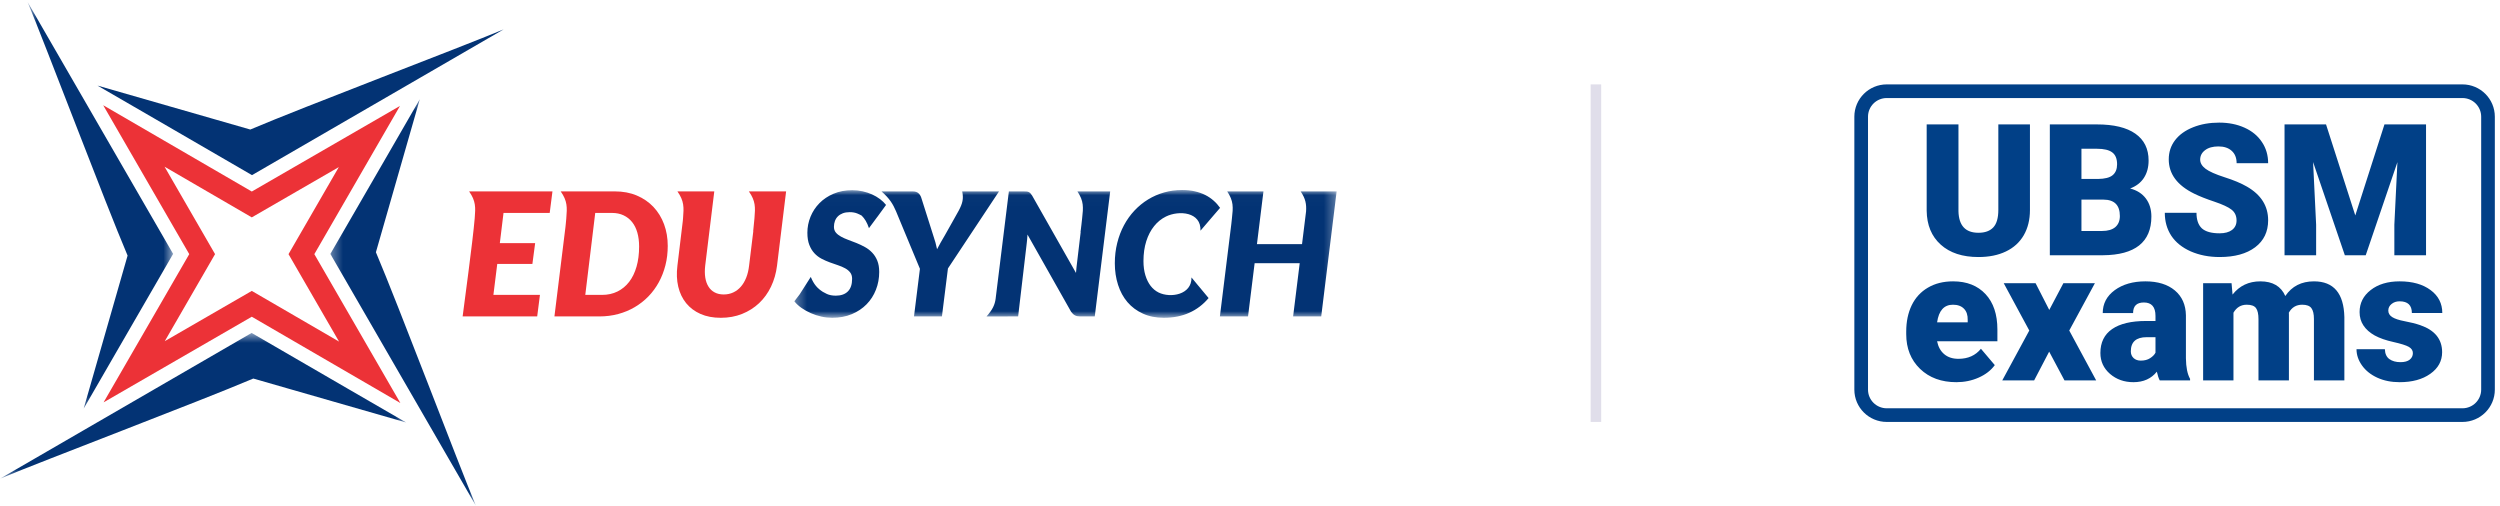 <svg width="237" height="48" viewBox="0 0 237 48" fill="none" xmlns="http://www.w3.org/2000/svg">
    <path fill-rule="evenodd" clip-rule="evenodd" d="M32.142 32.383C30.315 31.326 28.148 30.061 23.869 27.578C23.6 27.735 19.618 30.035 15.62 32.343C16.668 30.521 17.928 28.35 20.388 24.092C20.231 23.822 17.916 19.815 15.599 15.802C17.424 16.858 19.592 18.123 23.869 20.607C24.139 20.45 28.121 18.149 32.119 15.841C31.071 17.664 29.812 19.834 27.351 24.093C27.51 24.361 29.824 28.37 32.142 32.383ZM37.956 38.209C34.846 36.411 31.155 34.258 23.869 30.026C23.412 30.295 16.629 34.212 9.82 38.143C11.605 35.041 13.751 31.343 17.941 24.092C17.673 23.632 13.731 16.808 9.783 9.975C12.895 11.774 16.585 13.926 23.871 18.157C24.328 17.89 31.11 13.973 37.919 10.041C36.134 13.144 33.989 16.842 29.799 24.093C30.068 24.551 34.01 31.377 37.956 38.209Z" fill="#EC3237"/>
    <mask id="mask0_91_228" style="mask-type:luminance" maskUnits="userSpaceOnUse" x="0" y="31" width="39" height="15">
    <path fill-rule="evenodd" clip-rule="evenodd" d="M0 31.562H38.503V45.38H0V31.562Z" fill="white"/>
    </mask>
    <g mask="url(#mask0_91_228)">
    <path fill-rule="evenodd" clip-rule="evenodd" d="M38.503 40.053C34.585 37.794 33.044 36.884 23.853 31.562C22.733 32.218 2.854 43.72 -5.34058e-05 45.38C4.236 43.61 18.912 38.054 24.013 35.886L38.503 40.053Z" fill="#033374"/>
    </g>
    <mask id="mask1_91_228" style="mask-type:luminance" maskUnits="userSpaceOnUse" x="31" y="9" width="15" height="39">
    <path fill-rule="evenodd" clip-rule="evenodd" d="M31.318 9.405H45.121V47.956H31.318V9.405Z" fill="white"/>
    </mask>
    <g mask="url(#mask1_91_228)">
    <path fill-rule="evenodd" clip-rule="evenodd" d="M39.798 9.405C37.543 13.328 36.635 14.872 31.318 24.073C31.975 25.195 43.461 45.098 45.121 47.956C43.352 43.714 37.803 29.021 35.636 23.913L39.798 9.405Z" fill="#033374"/>
    </g>
    <path fill-rule="evenodd" clip-rule="evenodd" d="M9.24 8.113C13.159 10.371 14.699 11.281 23.889 16.603C25.009 15.947 44.889 4.447 47.744 2.785C43.507 4.555 28.832 10.111 23.729 12.28L9.24 8.113Z" fill="#033374"/>
    <mask id="mask2_91_228" style="mask-type:luminance" maskUnits="userSpaceOnUse" x="2" y="0" width="15" height="39">
    <path fill-rule="evenodd" clip-rule="evenodd" d="M2.611 0.185H16.412V38.736H2.611V0.185Z" fill="white"/>
    </mask>
    <g mask="url(#mask2_91_228)">
    <path fill-rule="evenodd" clip-rule="evenodd" d="M7.932 38.736C10.189 34.813 11.097 33.271 16.412 24.069C15.758 22.948 4.272 3.043 2.611 0.185C4.38 4.427 9.928 19.121 12.095 24.23L7.932 38.736Z" fill="#033374"/>
    </g>
    <path fill-rule="evenodd" clip-rule="evenodd" d="M60.588 23.375C60.588 22.893 60.535 22.454 60.422 22.059C60.312 21.666 60.147 21.332 59.928 21.057C59.709 20.78 59.437 20.566 59.117 20.414C58.797 20.262 58.431 20.186 58.02 20.186H56.428L55.485 27.956H57.078C57.62 27.956 58.107 27.847 58.54 27.633C58.974 27.418 59.341 27.114 59.646 26.718C59.95 26.324 60.181 25.843 60.344 25.279C60.506 24.715 60.588 24.081 60.588 23.375ZM53.605 21.527L53.607 21.512V21.509L53.608 21.498V21.489L53.61 21.484V21.468L53.612 21.454L53.614 21.448V21.439L53.616 21.427V21.425L53.617 21.41V21.407L53.619 21.396V21.387V21.382L53.621 21.368L53.623 21.354V21.348L53.625 21.34V21.327L53.626 21.325V21.311L53.628 21.307V21.296L53.63 21.287V21.282L53.632 21.269V21.268L53.633 21.255V21.25V21.241L53.635 21.23V21.227L53.637 21.212V21.211L53.639 21.2V21.193V21.186L53.641 21.173L53.643 21.159V21.154L53.644 21.145V21.136V21.132L53.646 21.118V21.116L53.648 21.105V21.098L53.65 21.093V21.08V21.078L53.651 21.066V21.061L53.653 21.052V21.043V21.039L53.655 21.026V21.025L53.657 21.014V21.007V21L53.658 20.989V20.987L53.66 20.975V20.971V20.963L53.662 20.953V20.95L53.664 20.938V20.936V20.925L53.666 20.92V20.913L53.667 20.902V20.9V20.887V20.884L53.669 20.875V20.868L53.671 20.862V20.852V20.85L53.673 20.839V20.834V20.827L53.674 20.816V20.814L53.676 20.804V20.8V20.791V20.784L53.678 20.778V20.768L53.68 20.755V20.752V20.744L53.682 20.734V20.732V20.721L53.683 20.72V20.709V20.703L53.685 20.698V20.688C53.771 19.649 53.798 19.061 53.154 18.144H54.022H55.16H58.28C59.056 18.144 59.753 18.273 60.374 18.537C60.994 18.8 61.519 19.164 61.953 19.625C62.386 20.086 62.719 20.63 62.953 21.259C63.185 21.889 63.302 22.572 63.302 23.309C63.302 23.956 63.23 24.566 63.083 25.143C62.937 25.72 62.728 26.258 62.457 26.754C62.186 27.25 61.858 27.699 61.471 28.097C61.084 28.495 60.651 28.836 60.17 29.118C59.691 29.401 59.168 29.618 58.603 29.77C58.038 29.922 57.44 29.997 56.817 29.997H52.56L53.605 21.527ZM71.402 21.916C71.454 21.443 71.496 21.021 71.523 20.688C71.611 19.649 71.636 19.061 70.992 18.144H71.875H72.999H74.523L73.662 25.189C73.571 25.911 73.38 26.572 73.091 27.177C72.8 27.783 72.424 28.302 71.962 28.74C71.498 29.175 70.96 29.517 70.346 29.761C69.734 30.006 69.064 30.127 68.332 30.127C67.602 30.127 66.959 30.006 66.406 29.761C65.853 29.517 65.402 29.175 65.047 28.74C64.692 28.302 64.442 27.783 64.298 27.177C64.155 26.572 64.129 25.911 64.219 25.189L64.73 20.948C64.737 20.855 64.745 20.769 64.753 20.688C64.838 19.649 64.863 19.061 64.219 18.144H65.065H66.226H67.714L66.852 25.189C66.804 25.607 66.808 25.984 66.861 26.32C66.914 26.656 67.018 26.941 67.168 27.177C67.316 27.413 67.51 27.595 67.753 27.722C67.994 27.85 68.277 27.915 68.609 27.915C68.939 27.915 69.242 27.85 69.515 27.722C69.79 27.595 70.027 27.413 70.234 27.177C70.439 26.941 70.61 26.656 70.742 26.32C70.876 25.984 70.965 25.607 71.013 25.189L71.413 21.916H71.402ZM47.733 20.186L47.384 23.05H50.732L50.471 25.018H47.14L46.774 27.956H51.187L50.926 29.997H43.858C43.982 28.979 44.815 22.936 45.003 20.688C45.088 19.649 45.113 19.061 44.471 18.144H52.373L52.112 20.186H47.733Z" fill="#EC3237"/>
    <mask id="mask3_91_228" style="mask-type:luminance" maskUnits="userSpaceOnUse" x="75" y="18" width="52" height="13">
    <path fill-rule="evenodd" clip-rule="evenodd" d="M75.303 18.014H126.714V30.127H75.303V18.014Z" fill="white"/>
    </mask>
    <g mask="url(#mask3_91_228)">
    <path fill-rule="evenodd" clip-rule="evenodd" d="M90.478 20.698C90.483 20.688 90.489 20.678 90.494 20.67V20.668L90.886 19.968C91.245 19.289 91.366 18.846 91.216 18.145H92.513H93.223H94.707L89.865 25.45L89.295 29.997H86.647L87.209 25.482L85.726 21.916L84.941 20.023C84.654 19.36 84.358 18.845 83.568 18.145H84.16H85.575H86.517C86.745 18.145 86.923 18.195 87.05 18.302C87.178 18.407 87.269 18.548 87.33 18.721L88.468 22.309C88.63 22.775 88.751 23.215 88.834 23.627C88.935 23.422 89.049 23.209 89.174 22.995C89.299 22.78 89.431 22.553 89.572 22.309L90.478 20.698ZM102.434 22.003C102.501 21.529 102.548 21.021 102.587 20.688C102.706 19.65 102.751 19.061 102.137 18.145H102.906H104.144H105.246L103.784 29.997H102.403C102.196 29.997 102.032 29.963 101.904 29.895C101.777 29.827 101.656 29.715 101.542 29.558L97.406 22.236C97.389 22.55 97.364 22.832 97.332 23.082L96.519 29.997H95.529V30.002H93.522C94.1 29.351 94.316 28.888 94.391 28.283L94.394 28.247L95.641 18.145H97.04C97.154 18.145 97.25 18.146 97.329 18.155C97.407 18.162 97.475 18.182 97.536 18.212C97.594 18.241 97.65 18.286 97.698 18.339C97.746 18.393 97.798 18.464 97.851 18.55L102.004 25.874C102.021 25.683 102.037 25.5 102.054 25.327C102.07 25.154 102.089 24.991 102.111 24.84L102.448 22.002L102.434 22.003ZM123.815 20.043C123.858 19.366 123.778 18.853 123.303 18.145H124.049H125.31H126.714L125.251 29.997H122.587L123.212 24.954H118.939L118.313 29.997H115.646L116.729 21.236C116.75 21.03 116.77 20.841 116.788 20.688C116.908 19.65 116.952 19.061 116.338 18.145H117.111H118.345H119.775L119.158 23.146H123.432L123.815 20.043ZM113.805 21.869L115.017 20.455L115.664 19.705C115.49 19.457 115.288 19.228 115.054 19.023C114.821 18.816 114.559 18.637 114.262 18.487C113.968 18.339 113.638 18.223 113.273 18.139C112.907 18.053 112.5 18.014 112.056 18.014C111.465 18.014 110.898 18.089 110.358 18.245C109.816 18.398 109.309 18.621 108.838 18.909C108.367 19.196 107.94 19.547 107.55 19.959C107.164 20.37 106.832 20.834 106.555 21.35C106.279 21.864 106.065 22.425 105.913 23.034C105.761 23.641 105.685 24.284 105.685 24.961C105.685 25.693 105.789 26.373 105.992 27.005C106.195 27.638 106.493 28.186 106.887 28.647C107.283 29.108 107.77 29.469 108.348 29.731C108.924 29.995 109.586 30.127 110.333 30.127C111.232 30.127 112.037 29.969 112.745 29.65C113.451 29.333 114.061 28.87 114.575 28.256L113.649 27.142C113.638 27.127 113.624 27.111 113.609 27.097L112.953 26.302C112.989 27.954 110.952 28.277 109.837 27.731C109.545 27.586 109.293 27.377 109.081 27.104C108.87 26.831 108.705 26.497 108.583 26.1C108.462 25.704 108.4 25.253 108.4 24.75C108.4 24.055 108.489 23.427 108.667 22.864C108.845 22.304 109.095 21.827 109.413 21.434C109.728 21.039 110.103 20.739 110.533 20.526C111.762 19.925 113.877 20.077 113.805 21.869ZM83.202 20.52C83.188 20.538 83.174 20.553 83.161 20.57L82.377 21.63C82.195 21.08 81.975 20.727 81.683 20.437C81.556 20.364 81.414 20.298 81.26 20.234C81.059 20.154 80.823 20.112 80.552 20.112C80.304 20.112 80.087 20.148 79.899 20.218C79.714 20.289 79.556 20.386 79.432 20.51C79.307 20.635 79.214 20.782 79.152 20.95C79.09 21.118 79.057 21.303 79.057 21.503C79.057 21.721 79.12 21.901 79.241 22.048C79.364 22.195 79.526 22.323 79.73 22.434C79.933 22.544 80.16 22.648 80.415 22.741C80.67 22.832 80.932 22.932 81.2 23.041C81.469 23.15 81.731 23.275 81.988 23.416C82.246 23.557 82.477 23.732 82.678 23.945C82.882 24.155 83.044 24.411 83.167 24.709C83.288 25.007 83.349 25.366 83.349 25.782C83.349 26.379 83.246 26.941 83.038 27.466C82.833 27.993 82.539 28.452 82.153 28.845C81.769 29.238 81.303 29.55 80.754 29.781C80.204 30.011 79.584 30.127 78.895 30.127C78.554 30.127 78.212 30.09 77.868 30.013C77.525 29.938 77.193 29.829 76.878 29.691C76.56 29.552 76.266 29.389 75.995 29.2C75.724 29.011 75.494 28.799 75.303 28.564L75.811 27.9L76.862 26.252C77.16 26.98 77.502 27.343 77.998 27.663C78.117 27.736 78.247 27.804 78.389 27.868C78.619 27.973 78.9 28.029 79.236 28.029C79.73 28.029 80.112 27.893 80.379 27.625C80.648 27.356 80.78 26.959 80.78 26.434C80.78 26.189 80.721 25.99 80.599 25.832C80.477 25.675 80.317 25.541 80.119 25.434C79.922 25.325 79.694 25.227 79.439 25.143C79.186 25.059 78.925 24.97 78.66 24.871C78.394 24.775 78.133 24.657 77.88 24.525C77.625 24.391 77.4 24.218 77.202 24.004C77.004 23.789 76.844 23.527 76.723 23.214C76.601 22.903 76.539 22.521 76.539 22.064C76.539 21.539 76.639 21.032 76.837 20.546C77.035 20.061 77.317 19.632 77.684 19.259C78.053 18.884 78.499 18.585 79.025 18.364C79.551 18.14 80.142 18.03 80.796 18.03C81.132 18.03 81.46 18.066 81.777 18.136C82.093 18.207 82.389 18.304 82.666 18.428C82.942 18.553 83.194 18.7 83.422 18.871C83.648 19.041 83.841 19.228 83.998 19.428L83.57 20.016L83.504 20.105L83.202 20.52Z" fill="#033374"/>
    </g>
    <rect x="150.792" y="8" width="1" height="32" fill="#E0DEEA"/>
    <path fill-rule="evenodd" clip-rule="evenodd" d="M189.442 11.794H192.439V19.913C192.439 20.831 192.241 21.629 191.849 22.306C191.458 22.976 190.894 23.488 190.16 23.839C189.425 24.193 188.559 24.367 187.557 24.367C186.044 24.367 184.851 23.976 183.982 23.192C183.11 22.409 182.667 21.336 182.649 19.973V11.794H185.662V20.031C185.697 21.39 186.328 22.067 187.557 22.067C188.176 22.067 188.645 21.897 188.964 21.557C189.283 21.215 189.442 20.662 189.442 19.896V11.794ZM199.367 24.197H194.324V11.794H198.786C200.385 11.794 201.602 12.087 202.431 12.671C203.268 13.257 203.687 14.106 203.687 15.218C203.687 15.86 203.538 16.409 203.242 16.863C202.946 17.317 202.51 17.651 201.937 17.868C202.585 18.038 203.084 18.356 203.431 18.822C203.778 19.287 203.951 19.857 203.951 20.527C203.951 21.741 203.564 22.655 202.79 23.269C202.021 23.876 200.881 24.186 199.367 24.197ZM199.418 18.924H197.321V21.897H199.283C199.823 21.897 200.238 21.776 200.53 21.532C200.819 21.28 200.963 20.931 200.963 20.482C200.963 19.45 200.448 18.931 199.418 18.924ZM197.321 14.102V16.965H198.882C199.535 16.958 200.003 16.84 200.28 16.607C200.56 16.374 200.7 16.03 200.7 15.576C200.7 15.053 200.548 14.679 200.248 14.453C199.945 14.218 199.46 14.102 198.786 14.102H197.321ZM212.025 20.901C212.025 20.464 211.867 20.122 211.554 19.878C211.247 19.633 210.704 19.382 209.926 19.119C209.145 18.859 208.509 18.605 208.012 18.361C206.402 17.572 205.598 16.488 205.598 15.109C205.598 14.42 205.796 13.816 206.195 13.292C206.6 12.764 207.169 12.357 207.903 12.066C208.637 11.771 209.462 11.624 210.378 11.624C211.27 11.624 212.069 11.783 212.776 12.101C213.486 12.42 214.039 12.873 214.43 13.464C214.824 14.048 215.02 14.718 215.02 15.474H212.032C212.032 14.969 211.876 14.576 211.564 14.299C211.256 14.02 210.839 13.881 210.308 13.881C209.774 13.881 209.35 13.999 209.038 14.239C208.73 14.472 208.576 14.769 208.576 15.134C208.576 15.451 208.746 15.742 209.089 16.002C209.429 16.258 210.03 16.526 210.888 16.802C211.748 17.075 212.454 17.37 213.006 17.689C214.349 18.461 215.02 19.526 215.02 20.883C215.02 21.969 214.61 22.82 213.792 23.439C212.971 24.058 211.848 24.367 210.42 24.367C209.413 24.367 208.499 24.188 207.681 23.832C206.866 23.467 206.253 22.974 205.838 22.348C205.428 21.718 205.223 20.994 205.223 20.175H208.227C208.227 20.841 208.397 21.331 208.739 21.65C209.087 21.962 209.646 22.118 210.42 22.118C210.914 22.118 211.305 22.013 211.589 21.804C211.878 21.587 212.025 21.287 212.025 20.901ZM216.574 11.794H220.508L223.281 20.424L226.047 11.794H229.988V24.197H226.984V21.301L227.275 15.372L224.271 24.197H222.29L219.28 15.363L219.569 21.301V24.197H216.574V11.794Z" fill="#014087"/>
    <path fill-rule="evenodd" clip-rule="evenodd" d="M185.464 36.231C184.047 36.231 182.901 35.812 182.024 34.97C181.148 34.123 180.71 33.025 180.71 31.674V31.434C180.71 30.492 180.882 29.662 181.23 28.938C181.582 28.217 182.094 27.661 182.765 27.27C183.437 26.872 184.234 26.672 185.156 26.672C186.452 26.672 187.477 27.077 188.228 27.882C188.978 28.685 189.353 29.803 189.353 31.239V32.355H183.637C183.74 32.872 183.963 33.279 184.31 33.574C184.658 33.87 185.107 34.016 185.66 34.016C186.569 34.016 187.282 33.697 187.792 33.062L189.106 34.612C188.747 35.107 188.239 35.503 187.58 35.796C186.925 36.087 186.219 36.231 185.464 36.231ZM185.138 28.887C184.296 28.887 183.795 29.445 183.637 30.557H186.538V30.336C186.55 29.876 186.433 29.522 186.189 29.271C185.944 29.015 185.594 28.887 185.138 28.887ZM192.972 26.845L194.27 29.382L195.61 26.845H198.598L196.165 31.334L198.717 36.061H195.713L194.261 33.335L192.837 36.061H189.815L192.376 31.334L189.952 26.845H192.972ZM207.619 36.061H204.743C204.64 35.873 204.55 35.598 204.468 35.235C203.939 35.898 203.2 36.231 202.249 36.231C201.38 36.231 200.639 35.97 200.031 35.447C199.423 34.919 199.117 34.258 199.117 33.462C199.117 32.462 199.488 31.709 200.227 31.197C200.968 30.685 202.042 30.429 203.454 30.429H204.34V29.945C204.34 29.099 203.974 28.675 203.24 28.675C202.557 28.675 202.217 29.01 202.217 29.68H199.339C199.339 28.789 199.719 28.064 200.476 27.508C201.238 26.952 202.208 26.672 203.384 26.672C204.563 26.672 205.493 26.961 206.176 27.533C206.859 28.108 207.208 28.894 207.225 29.894V33.974C207.236 34.821 207.367 35.468 207.619 35.917V36.061ZM202.942 34.186C203.3 34.186 203.596 34.109 203.829 33.956C204.067 33.804 204.24 33.63 204.34 33.437V31.965H203.506C202.503 31.965 202.002 32.411 202.002 33.309C202.002 33.57 202.091 33.784 202.268 33.949C202.443 34.107 202.669 34.186 202.942 34.186ZM208.856 26.845H211.552L211.645 27.926C212.3 27.091 213.179 26.672 214.283 26.672C215.449 26.672 216.239 27.135 216.646 28.061C217.273 27.135 218.177 26.672 219.361 26.672C221.232 26.672 222.195 27.803 222.246 30.064V36.061H219.361V30.243C219.361 29.771 219.282 29.427 219.121 29.213C218.963 28.996 218.674 28.887 218.252 28.887C217.683 28.887 217.259 29.14 216.98 29.645L216.989 29.766V36.061H214.104V30.259C214.104 29.778 214.027 29.427 213.873 29.213C213.719 28.996 213.428 28.887 212.995 28.887C212.442 28.887 212.023 29.14 211.732 29.645V36.061H208.856V26.845ZM228.741 33.472C228.741 33.228 228.613 33.032 228.356 32.883C228.1 32.737 227.613 32.583 226.898 32.423C226.18 32.265 225.588 32.057 225.122 31.802C224.656 31.541 224.299 31.225 224.055 30.855C223.81 30.487 223.689 30.064 223.689 29.587C223.689 28.74 224.038 28.045 224.737 27.5C225.439 26.949 226.355 26.672 227.485 26.672C228.704 26.672 229.682 26.949 230.421 27.5C231.162 28.049 231.53 28.775 231.53 29.671H228.645C228.645 28.933 228.256 28.564 227.478 28.564C227.175 28.564 226.923 28.65 226.718 28.82C226.513 28.985 226.41 29.192 226.41 29.443C226.41 29.697 226.536 29.906 226.786 30.064C227.037 30.222 227.434 30.352 227.981 30.455C228.533 30.557 229.016 30.68 229.431 30.822C230.82 31.299 231.514 32.153 231.514 33.386C231.514 34.225 231.139 34.912 230.388 35.44C229.643 35.968 228.676 36.231 227.485 36.231C226.695 36.231 225.989 36.089 225.369 35.805C224.749 35.521 224.267 35.135 223.919 34.647C223.572 34.158 223.397 33.644 223.397 33.104H226.087C226.098 33.53 226.24 33.844 226.513 34.042C226.786 34.235 227.135 34.333 227.562 34.333C227.956 34.333 228.249 34.251 228.443 34.093C228.641 33.935 228.741 33.728 228.741 33.472Z" fill="#014087"/>
    <path fill-rule="evenodd" clip-rule="evenodd" d="M178.865 9.294C177.88 9.294 177.087 10.089 177.087 11.064V36.936C177.087 37.911 177.88 38.706 178.865 38.706H233.437C234.423 38.706 235.216 37.911 235.216 36.936V11.064C235.216 10.089 234.423 9.294 233.437 9.294H178.865ZM175.792 11.064C175.792 9.369 177.171 8 178.865 8H233.437C235.132 8 236.51 9.369 236.51 11.064V36.936C236.51 38.631 235.132 40 233.437 40H178.865C177.171 40 175.792 38.631 175.792 36.936V11.064Z" fill="#014087"/>
</svg>
